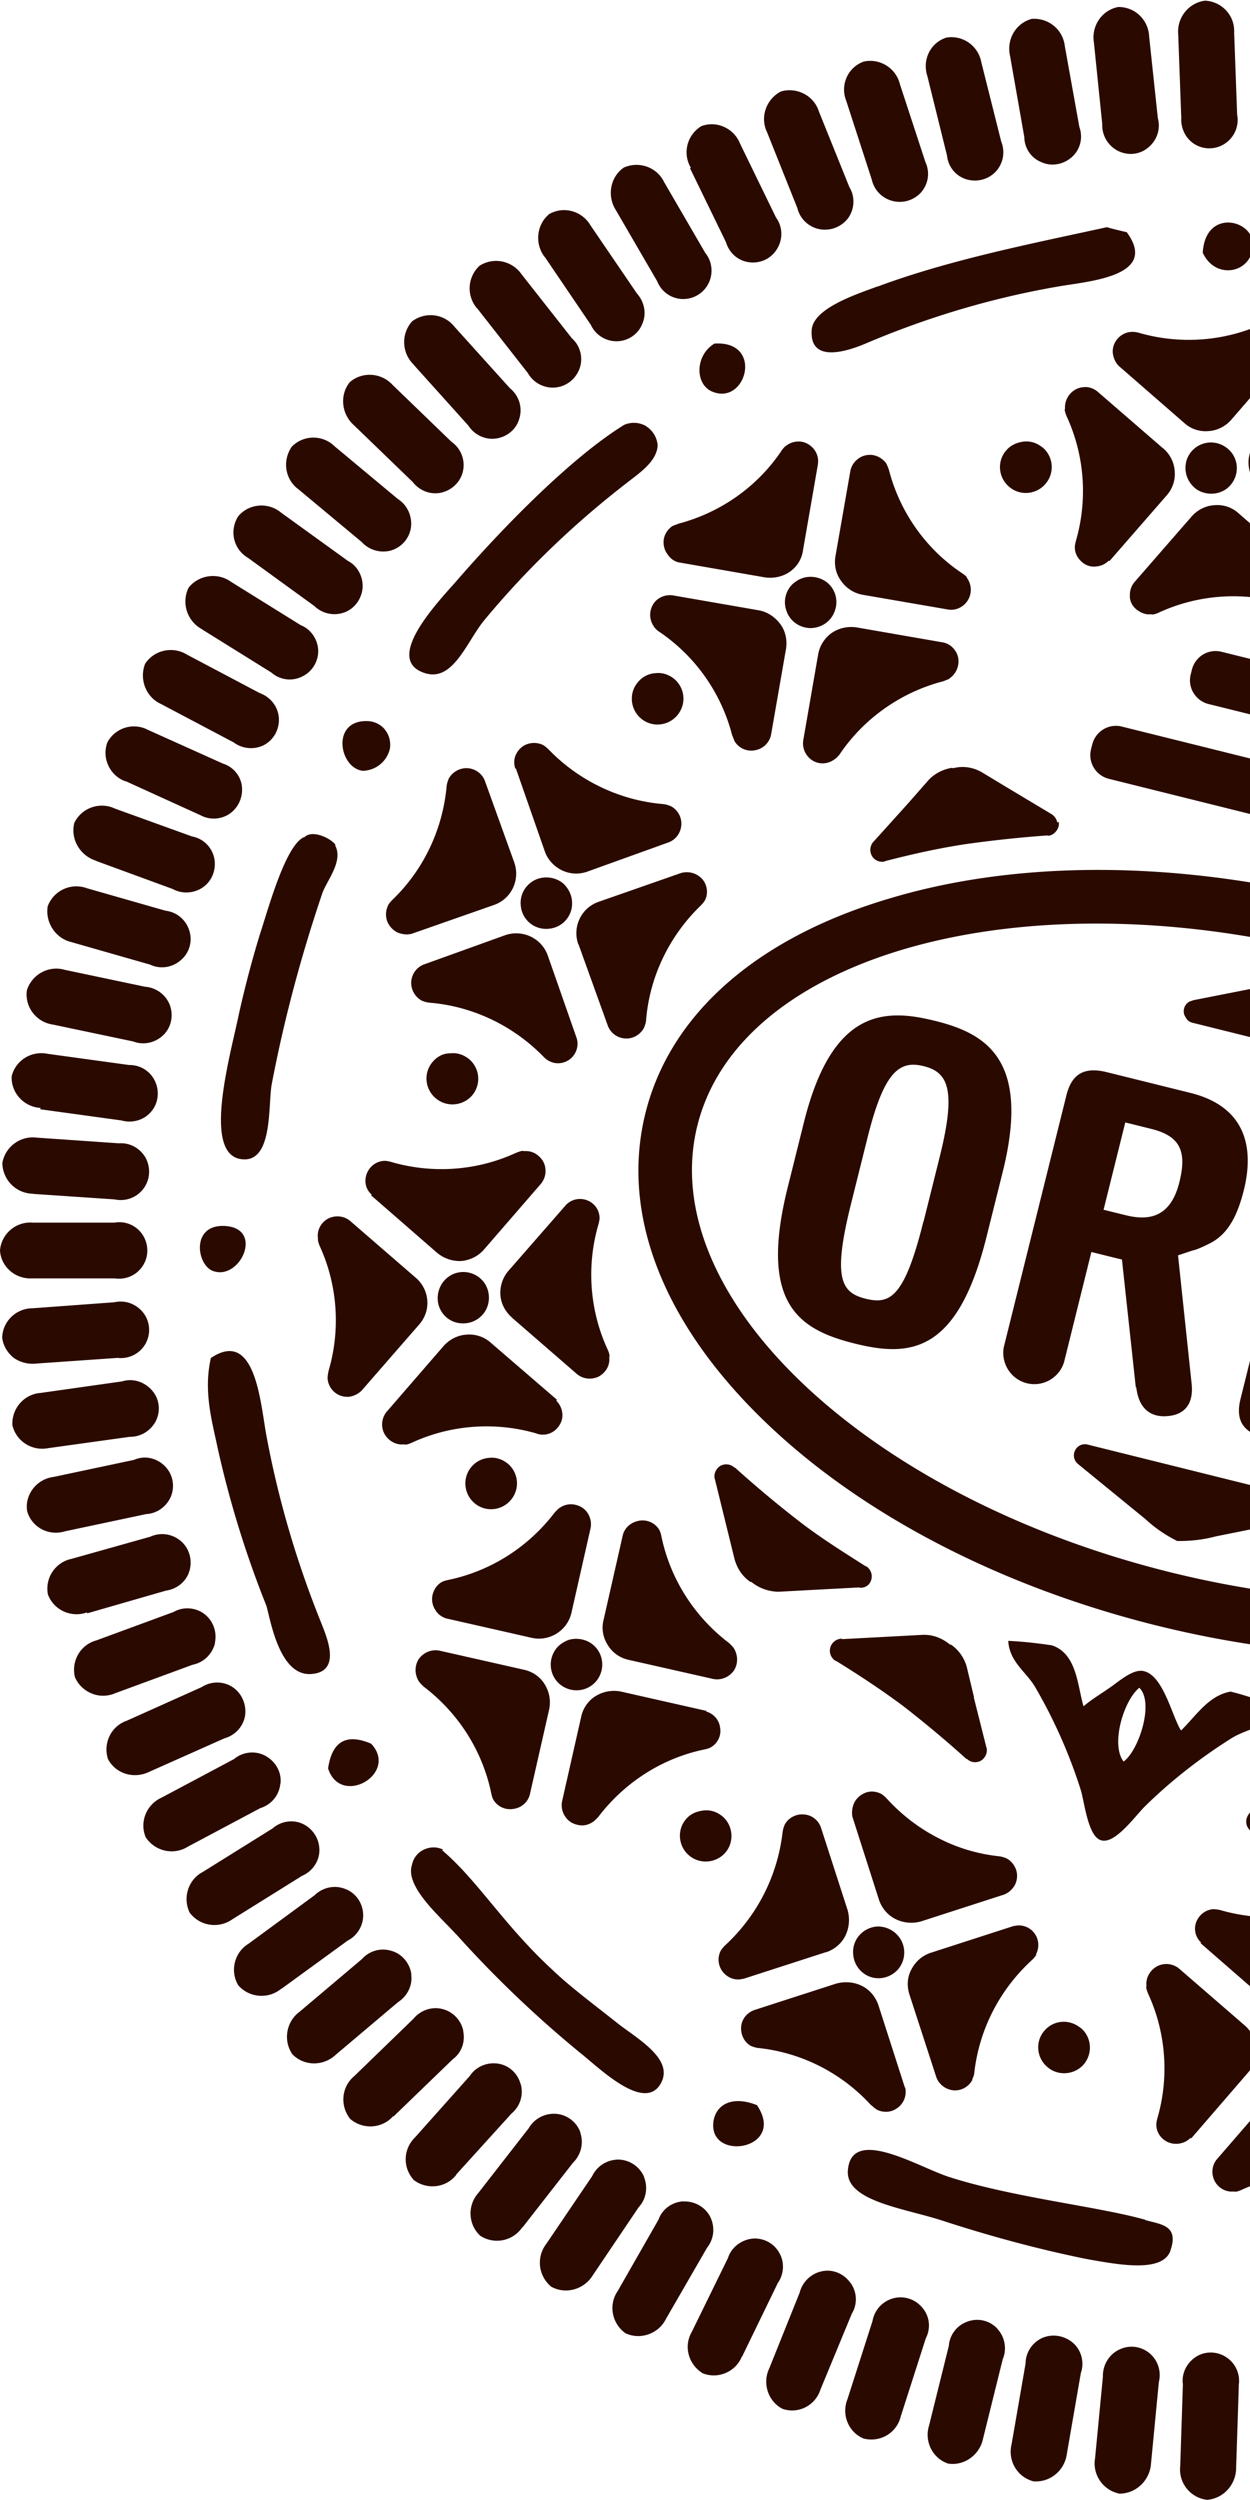<svg xmlns="http://www.w3.org/2000/svg" width="227" height="454" fill="none"><g fill="#2A0A00" clip-path="url(#a)"><path d="m247.374 124.703-25.528-6.337c-2.395-.606-4.791.849-5.397 3.244l-.212.849c-.607 2.396.849 4.791 3.244 5.397l25.529 6.337-1.88 7.549-39.385-9.793c-2.395-.606-4.79.849-5.397 3.244l-.212.849c-.606 2.396.849 4.791 3.244 5.397l39.324 9.793-2.759 11.097c-27.135-6.003-53.938-5.821-75.949.697-24.438 7.126-40.295 21.072-44.782 39.112-4.517 18.131 3.002 37.778 21.163 55.515 17.464 17.07 42.902 30.38 71.644 37.535 28.682 7.125 57.395 7.277 80.862.394 24.316-7.155 40.233-21.072 44.72-39.112 4.518-18.1-3.001-37.777-21.193-55.454-16.524-16.16-40.112-28.924-66.945-36.292l2.729-11.036 39.324 9.793c2.395.607 4.791-.849 5.397-3.244l.212-.849c.607-2.395-.849-4.79-3.244-5.397l-39.324-9.793 1.88-7.549 25.529 6.336c2.395.607 4.79-.848 5.396-3.244l.213-.849c.606-2.395-.849-4.79-3.244-5.396l-25.529-6.337 1.698-6.822c.606-2.395-.849-4.79-3.244-5.397l-.849-.212a4.46 4.46 0 0 0-5.397 3.244l-1.668 6.761.03-.03Zm78.74 129.311c-7.702 31.017-58.729 45.146-113.728 31.472-54.999-13.674-93.444-50.057-85.743-81.074 7.701-31.016 58.729-45.145 113.728-31.471 54.999 13.674 93.444 50.057 85.743 81.073Z"/><path d="M169.727 185.372c-9.217-2.305-18.646-2.032-23.74 18.464l-2.941 11.794c-5.245 21.072 1.94 25.802 12.128 28.349 10.187 2.547 18.737 1.728 23.982-19.374l2.941-11.794c5.124-20.557-3.183-25.165-12.34-27.439m-2.061 36.443c-3.426 13.735-6.034 15.13-10.461 14.038-4.456-1.091-6.094-3.638-2.668-17.312l2.941-11.794c3.002-12.128 5.791-14.25 10.248-13.128 4.457 1.091 5.912 4.335 2.911 16.402l-2.941 11.794h-.03Zm68.703-12.552-11.127 44.812c-.97 3.942.546 6.094 4.548 7.095l21.92 5.457c4.124 1.031 6.246-.636 6.883-3.214.637-2.516-.455-5.033-4.578-6.063l-16.827-4.185 3.759-15.159 15.281 3.79c4.123 1.031 6.276-.698 6.913-3.275.637-2.516-.455-5.033-4.578-6.064l-15.281-3.789 3.214-12.886 16.311 4.063c4.124 1.031 6.276-.698 6.913-3.275.637-2.516-.515-5.063-4.578-6.064l-21.405-5.336c-4.063-1-6.368.273-7.338 4.124m-30.076 42.659c.454 4.002 2.759 5.457 5.609 5.215 2.85-.182 4.911-1.911 4.426-6.004l-2.456-23.194c.971-.303 2.608-.909 3.032-.97.819-.273 1.668-.667 2.517-1.091 3.123-1.486 5.063-4.427 6.397-9.763 1.971-7.914.212-15.221-9.702-17.676l-15.16-3.76c-4.002-1-6.336.212-7.337 4.123l-11.4 45.843c-.515 2.941 1.304 5.791 4.184 6.519 2.911.727 5.852-.94 6.761-3.79l4.973-20.041 4.639 1.152.909.212 2.517 23.225h.091Zm-1.759-31.229-4.184-1.031 3.942-15.857 4.76 1.183c5.215 1.303 6.458 4.062 5.063 9.671-1.516 6.064-5.124 7.095-9.581 6.034Zm-8.307 210.203c.667-1.88.121-4.093-1.395-5.427-1.516-1.334-3.669-1.728-5.518-.97-1.85.788-3.123 2.637-3.123 4.638l-2.547 14.705c-.728 2.972 1.001 5.943 3.942 6.731 3.001.273 5.7-1.94 6.094-4.972l2.547-14.705Zm14.159 1.668c.485-1.941-.152-4.003-1.759-5.306-1.607-1.274-3.729-1.486-5.548-.546-1.819.91-2.911 2.85-2.85 4.851l-1.425 14.826c-.516 2.941 1.425 5.821 4.426 6.428 3.002 0 5.518-2.395 5.731-5.427l1.425-14.826Zm14.492.667c.364-1.971-.515-4.033-2.152-5.124-1.638-1.152-3.881-1.243-5.579-.152-1.698 1.092-2.668 3.032-2.395 5.003l-.485 14.856c-.334 3.002 1.788 5.73 4.851 6.125 3.001-.213 5.336-2.79 5.305-5.882l.486-14.857-.031.031ZM214.539 21.133c-.212 2 .697 4.002 2.425 5.063a5.104 5.104 0 0 0 5.579-.182 5.155 5.155 0 0 0 2.122-5.215l-.545-14.917c.151-3.062-2.244-5.61-5.276-5.76-2.971.363-5.154 3.092-4.881 6.124l.545 14.917.031-.03Zm-14.372 1.364a5.23 5.23 0 0 0 2.82 4.881c1.819.94 4.002.728 5.549-.606 1.546-1.243 2.274-3.335 1.728-5.306L208.687 6.64c-.121-3.032-2.607-5.427-5.639-5.367-2.941.577-4.882 3.427-4.396 6.428l1.515 14.826v-.03Zm-16.736-12.31 2.577 14.675c.031 2.061 1.243 3.85 3.154 4.608 1.849.819 4.002.394 5.518-.97a5.008 5.008 0 0 0 1.334-5.427l-2.638-14.675c-.334-3.032-2.971-5.184-6.003-4.972-2.941.788-4.639 3.79-3.942 6.761Zm-11.46 18.01c.182 2.031 1.546 3.73 3.426 4.335 1.91.607 4.002.122 5.397-1.333 1.394-1.486 1.788-3.578 1.03-5.488l-3.608-14.372c-.545-3.001-3.335-5.002-6.336-4.517-2.911.91-4.427 4.032-3.487 6.943l3.578 14.462v-.03Zm-13.674 4.336a5.164 5.164 0 0 0 3.82 3.971 5.24 5.24 0 0 0 5.215-1.637c1.273-1.546 1.576-3.577.727-5.427l-4.638-14.16c-.698-2.91-3.669-4.76-6.58-4.092-2.941 1.061-4.305 4.335-3.153 7.155l4.609 14.22v-.03Zm-13.492 5.275a5.147 5.147 0 0 0 4.062 3.82 5.287 5.287 0 0 0 5.185-2.061c1.152-1.638 1.243-3.881.212-5.549l-5.548-13.765c-.91-2.91-4.033-4.487-6.913-3.638-2.668 1.395-3.82 4.67-2.517 7.368l5.519 13.825Zm-19.496-7.246 6.519 13.4c.606 2.002 2.213 3.427 4.275 3.67 2.062.242 4.002-.698 5.063-2.517 1.061-1.789.94-4.002-.242-5.609l-6.519-13.401c-1.091-2.79-4.275-4.275-7.064-3.184-2.608 1.607-3.426 4.973-1.88 7.55l-.152.09Zm-5.973 20.496c.758 1.91 2.517 3.153 4.518 3.244a5.14 5.14 0 0 0 4.79-2.79c.91-1.758.728-4.002-.545-5.548l-7.489-12.886c-1.304-2.729-4.578-3.88-7.337-2.638-2.487 1.729-3.063 5.185-1.425 7.732l7.488 12.886Zm-20.404-4.397 8.368 12.34a5.13 5.13 0 0 0 4.73 2.971c2.061-.03 3.88-1.303 4.608-3.153.819-1.85.394-4.002-.97-5.518l-8.429-12.37c-1.546-2.638-4.881-3.547-7.489-2.062-2.304 1.88-2.698 5.367-.849 7.792M86.683 56.03l9.186 11.733a5.194 5.194 0 0 0 4.973 2.608c2.031-.182 3.729-1.546 4.426-3.487.667-1.88.122-4.093-1.394-5.427l-9.157-11.642c-1.728-2.487-5.093-3.184-7.64-1.547a5.593 5.593 0 0 0-.425 7.762M75.1 66.217l9.976 11.097c1.091 1.698 3.123 2.638 5.124 2.304 2-.333 3.668-1.758 4.153-3.76.546-1.97-.151-4.062-1.758-5.366L82.559 59.365c-1.88-2.395-5.245-2.82-7.7-1.03-2.063 2.273-1.911 5.76.242 7.852M64.246 77.193 74.95 87.532c1.243 1.606 3.305 2.395 5.276 1.91 1.97-.485 3.517-2.062 3.88-4.033a5.154 5.154 0 0 0-2.122-5.184L71.28 69.885c-2.03-2.213-5.487-2.455-7.761-.484-1.88 2.334-1.516 5.79.727 7.792ZM54.21 88.866l11.461 9.55a5.32 5.32 0 0 0 5.367 1.546c1.94-.606 3.365-2.243 3.608-4.305.212-2.001-.728-4.002-2.426-5.063l-11.46-9.55c-2.153-2.123-5.64-2.093-7.762.06-1.789 2.577-1.213 6.003 1.213 7.762Zm-9.186 12.431 12.067 8.762a5.247 5.247 0 0 0 5.457 1.152c1.88-.697 3.154-2.486 3.305-4.518.091-2.031-.94-3.941-2.698-4.851L51.027 93.08c-2.334-1.94-5.821-1.637-7.761.667-1.668 2.608-.88 6.003 1.758 7.55Zm-8.368 12.976 12.613 7.853c1.516 1.334 3.699 1.667 5.548.758a5.131 5.131 0 0 0 2.971-4.73c-.06-2.001-1.303-3.881-3.153-4.609l-12.673-7.883c-2.426-1.758-5.912-1.273-7.732 1.092a5.725 5.725 0 0 0 2.456 7.519m-7.428 13.583 13.189 6.974c1.607 1.212 3.85 1.364 5.579.424 1.728-.94 2.789-2.941 2.607-4.972-.182-2.032-1.546-3.73-3.487-4.427l-13.188-6.973c-2.547-1.577-5.943-.88-7.61 1.667-1.092 2.82.151 6.064 2.91 7.307Zm-6.428 14.008 13.583 6.185a5.126 5.126 0 0 0 5.337-.304c1.576-1.121 2.395-3.031 2.182-4.942-.212-1.91-1.576-3.547-3.425-4.123l-13.614-6.124c-2.668-1.425-6.003-.395-7.398 2.273-1.06 2.881.485 6.064 3.305 7.065m-5.397 14.432 13.977 5.124c1.759.97 3.972.788 5.58-.394 1.606-1.183 2.364-3.244 1.94-5.276-.455-1.971-2.002-3.517-4.033-3.881l-14.007-5.063c-2.76-1.304-6.064-.121-7.368 2.607-.728 2.911 1 5.913 3.911 6.853m-4.426 14.795 14.31 4.093c1.82.88 4.033.516 5.549-.818 1.576-1.334 2.152-3.426 1.546-5.367-.606-1.94-2.244-3.365-4.305-3.608l-14.311-4.093c-2.82-1.031-5.973.364-7.095 3.244-.515 2.941 1.425 5.913 4.336 6.549m-3.365 14.978 14.553 3.062c1.88.728 4.032.243 5.488-1.182 1.455-1.425 1.849-3.578 1.152-5.458-.758-1.91-2.517-3.153-4.518-3.304l-14.553-3.063c-2.88-.849-5.943.789-6.883 3.699-.424 3.032 1.698 5.822 4.76 6.246Zm-2.244 15.129-.121.243 14.765 2.031c1.91.546 4.032 0 5.367-1.546 1.334-1.516 1.607-3.699.758-5.548-.85-1.85-2.669-3.002-4.73-2.972L8.67 191.375c-2.94-.606-5.821 1.152-6.549 4.063-.151 3.032 2.244 5.609 5.276 5.76Zm-1.364 15.615 14.795 1a5.15 5.15 0 0 0 5.215-1.94c1.213-1.607 1.365-3.76.425-5.579-1-1.758-2.85-2.82-4.882-2.668l-14.886-1.031c-2.972-.394-5.761 1.637-6.277 4.609.061 3.092 2.517 5.548 5.61 5.578m-.182 15.372h14.917c2.061.303 4.032-.545 5.154-2.274 1.122-1.698 1.091-3.911 0-5.609-1.092-1.698-3.123-2.607-5.124-2.243H5.912A5.517 5.517 0 0 0 0 227.061c.152 2.971 2.79 5.275 5.852 5.093Zm15.705 14.463a5.166 5.166 0 0 0 4.881-2.608c.97-1.728.85-3.972-.394-5.579-1.243-1.607-3.244-2.395-5.275-1.94l-14.857 1.091c-2.94 0-5.427 2.335-5.518 5.337.182 1.485.97 2.759 2.092 3.668a6.043 6.043 0 0 0 4.184 1.031l14.826-1.031.061.031Zm2.001 14.31c2.031.031 3.911-1.152 4.79-2.971.88-1.85.576-4.033-.818-5.548-1.395-1.516-3.426-2.153-5.367-1.547l-14.765 2.092c-3.002.212-5.276 2.79-5.154 5.822.636 2.91 3.547 4.79 6.488 4.214l14.826-2.062Zm2.789 14.038c2.062-.03 3.881-1.304 4.7-3.214.758-1.94.333-4.093-1.152-5.548-1.486-1.456-3.639-1.941-5.549-1.092l-14.583 3.093a5.615 5.615 0 0 0-3.73 2.092c-.91 1.152-1.364 2.668-1.091 4.184.849 2.88 3.88 4.517 6.852 3.608l14.584-3.093-.03-.03Zm3.821 13.886c1.97-.273 3.699-1.667 4.244-3.608.546-1.91 0-4.032-1.546-5.366-1.546-1.334-3.699-1.668-5.548-.819l-14.341 4.033a5.52 5.52 0 0 0-4.275 6.458c1.06 2.88 4.275 4.275 7.064 3.274l.091.152 14.31-4.124Zm8.852 9.52c.425-2.031-.302-4.032-1.91-5.275-1.606-1.213-3.85-1.364-5.578-.364l-14.008 5.154c-2.94.789-4.638 3.79-3.91 6.701.606 1.395 1.727 2.425 3.092 2.971 1.364.546 2.88.516 4.275-.091l14.007-5.154c2.001-.394 3.548-1.91 4.063-3.911m5.458 13.128c.273-1.971-.577-4.033-2.274-5.154-1.698-1.122-3.911-1.092-5.61 0L22.983 312.5c-2.85 1.001-4.305 4.124-3.366 6.974 1.456 2.698 4.76 3.638 7.52 2.274l13.613-6.064c1.97-.546 3.426-2.153 3.76-4.124m6.426 12.37c.243-2.061-.849-4.032-2.728-5.063-1.79-1-4.124-.758-5.7.576l-13.159 7.004c-2.759 1.243-4.063 4.457-2.88 7.216 1.698 2.547 5.063 3.305 7.64 1.698l13.159-7.004c2-.606 3.456-2.365 3.638-4.427M58 336.028c.031-2.031-1.151-3.911-2.97-4.791-1.85-.879-4.033-.515-5.549.819l-12.643 7.883c-2.668 1.395-3.7 4.7-2.395 7.398 1.85 2.456 5.275 2.971 7.792 1.182l12.643-7.883c1.85-.788 3.123-2.637 3.123-4.638m7.943 11.521c-.121-2.001-1.364-3.82-3.335-4.518-1.88-.727-4.032-.242-5.488 1.183l-11.976 8.792c-2.577 1.547-3.426 4.973-1.88 7.55 1.971 2.274 5.458 2.577 7.793.636h.06l12.037-8.762c1.789-.909 2.91-2.85 2.79-4.851m8.762 10.976c-.273-1.971-1.668-3.699-3.608-4.245a5.113 5.113 0 0 0-5.367 1.486l-11.34 9.581c-2.425 1.788-3 5.215-1.303 7.701 2.122 2.183 5.609 2.213 7.853.121l11.339-9.581c1.698-1.091 2.668-3.032 2.395-5.003m9.46 10.218a5.166 5.166 0 0 0-3.82-3.972c-1.94-.485-3.972.243-5.246 1.789l-10.733 10.4c-2.334 1.94-2.637 5.366-.758 7.761 2.305 2.001 5.791 1.789 7.792-.455h.122l10.733-10.369c1.607-1.182 2.304-3.183 1.88-5.154m10.429 9.641c-.545-1.97-2.152-3.426-4.153-3.698-1.971-.273-3.972.576-5.064 2.243l-9.944 11.158c-2.183 2.122-2.274 5.518-.213 7.761 2.426 1.819 5.882 1.395 7.701-.97v-.061l10.036-11.066a5.138 5.138 0 0 0 1.668-5.336m10.854 8.823a5.119 5.119 0 0 0-4.427-3.426c-2-.152-3.971.849-4.972 2.607l-9.156 11.764c-2.001 2.244-1.88 5.7.333 7.762a5.544 5.544 0 0 0 7.64-1.516h.061l9.157-11.734c1.455-1.425 1.97-3.547 1.334-5.427m11.582 8.004a5.192 5.192 0 0 0-4.639-3.153c-2.062 0-3.911 1.152-4.791 3.002l-8.338 12.309c-1.849 2.426-1.455 5.791.88 7.762 2.638 1.486 5.973.515 7.549-2.031l8.338-12.371c1.395-1.485 1.728-3.668.97-5.518m7.156 4.427c-2.002.121-3.821 1.364-4.518 3.335l-7.398 12.946c-1.728 2.517-1.061 5.913 1.395 7.671 2.759 1.304 6.064.061 7.367-2.607l7.459-12.916c1.273-1.607 1.486-3.73.576-5.609-.91-1.789-2.85-2.881-4.851-2.79m12.37 6.761c-1.971.273-3.699 1.607-4.305 3.517l-6.549 13.371c-1.546 2.638-.637 5.943 1.971 7.55 2.789 1.121 6.033-.273 7.125-3.093v.121l6.518-13.431c1.152-1.637 1.243-3.881.212-5.548-1-1.759-3.001-2.729-5.002-2.487m17.949 8.005c-1.152-1.668-3.214-2.517-5.154-2.092-1.941.394-3.548 1.91-4.033 3.85l-5.548 13.826c-1.274 2.698-.182 5.973 2.425 7.307 2.911 1 5.973-.637 6.883-3.487l5.7-13.795c1.061-1.728.97-3.942-.243-5.609m13.068 4.548c-1.243-1.547-3.335-2.274-5.306-1.729-1.971.546-3.426 2.153-3.76 4.124l-4.548 14.189c-1.121 2.79.152 6.003 2.941 7.156 3.032.757 6.004-1.031 6.731-4.003l4.548-14.189c.94-1.819.728-4.002-.606-5.548Zm13.643 3.82a5.006 5.006 0 0 0-5.427-1.334 5.065 5.065 0 0 0-3.426 4.426l-3.578 14.432c-.909 2.85.577 5.973 3.457 6.943 2.91.455 5.73-1.576 6.337-4.517l3.577-14.432c.789-1.85.394-4.063-.97-5.518m46.419-378.445c.06-4.639-8.672-6.67-9.126 1.425 2.365 5.094 9.004 3.669 9.126-1.425Zm-68.218 7.55c-3.76 1.395-11.522 3.911-11.916 7.792-.515 6.246 6.397 4.002 9.763 2.577 11.248-4.79 23.012-8.307 35.019-10.37 5.518-.97 18.312-1.818 12.43-9.853-.333-.09-3.82-.88-3.517-.94-12.521 2.76-28.409 5.821-41.779 10.824m-29.592 10.339c-3.456 2.092-3.547 7.125-.637 8.61 6.367 3.032 9.763-9.216.637-8.61Zm-12.37 15.008a4.414 4.414 0 0 0-4.033-.243c-9.459 5.852-21.617 18.162-30.653 28.591-3.517 3.972-13.097 14.129-5.487 16.494 5.154 1.637 7.64-5.912 10.824-9.702 7.822-9.429 16.706-17.888 26.499-25.377 1.637-1.304 4.82-3.457 4.911-6.307a4.51 4.51 0 0 0-2.092-3.456m-47.419 55.09a4.295 4.295 0 0 0-3.183-1.546c-6.67-.213-5.155 8.58-.819 9.035 2.425-.091 4.427-1.789 4.912-4.124.151-1.182-.152-2.425-.94-3.365m-14.675 19.526c-3.153 1.394-6.063 11.491-7.67 16.584-1.213 3.729-3.032 10.278-4.336 16.373-1.789 8.246-6.64 25.922 1.455 25.559 4.851-.304 4.033-9.884 4.67-13.553 2.243-11.825 5.366-23.437 9.216-34.807.85-2.334 3.851-5.821 2.305-8.671l.09-.06c-.848-1.244-4.274-2.85-5.67-1.395M38.627 230.79c4.942 1.91 9.46-7.792 2.152-8.156-6.094-.273-5.093 7.004-2.152 8.156Zm9.702 60.669c.697 2.092 2.213 12.794 8.034 12.552 5.822-.273 2.972-6.731 1.94-9.369-4.486-11.127-7.852-22.618-10.005-34.382-1.06-6.215-2.122-18.949-10.005-13.644-1.364 6.034.182 11.34 1.213 16.252a184.854 184.854 0 0 0 8.823 28.621m11.248 29.652c2.274 7.125 12.916.94 7.823-4.487-4.7-2.001-7.125-.212-7.823 4.487Zm23.255 30.107a203.534 203.534 0 0 0 23.134 22.042c3.456 2.85 10.945 9.915 13.886 5.306 2.941-4.608-4.336-8.459-7.913-11.339-4.791-3.79-8.55-6.58-11.704-9.612-8.792-8.125-13.492-16.16-19.95-21.647l.213-.091c-1.153-.576-2.396-.546-3.548 0-1.152.545-1.91 1.576-2.153 2.819-1.243 3.942 5.185 9.369 8.035 12.552m144.471 57.577c-.637 6.973 12.461 5.487 8.338-2.729-4.063-3.275-8.095-.424-8.338 2.729Zm-97.719-23.74c-1.212 7.58 13.371 5.366 7.883-2.82-4.487-1.789-7.367-.121-7.883 2.82Zm82.954 23.618c1.637-4.669-1.759-4.76-4.578-5.578v-.061l-.94-.243c-8.49-2.243-23.467-3.911-34.686-7.519-5.639-1.819-17.918-9.459-18.373-1-.182 5.366 10.036 6.67 16.827 8.823 8.732 2.85 17.585 5.275 26.59 7.094 5.518.971 13.674 2.577 15.16-1.485M189.313 81.255c-.97-.788-2.152-1.212-3.426-1.06-1.273.151-2.425.697-3.214 1.667-1.667 1.97-1.364 4.942.637 6.58 1.971 1.667 4.942 1.364 6.579-.607a4.664 4.664 0 0 0-.545-6.58m-70.311 40.992a4.427 4.427 0 0 0-3.214 1.668c-1.667 1.97-1.364 4.942.607 6.579 1.971 1.667 4.942 1.364 6.579-.606a4.664 4.664 0 0 0-.546-6.58c-.97-.788-2.152-1.212-3.426-1.061ZM81.74 191.284c-1.303 0-2.425.637-3.213 1.607-1.668 1.971-1.365 4.942.636 6.579 1.971 1.668 4.943 1.365 6.58-.546a4.664 4.664 0 0 0-.546-6.579c-.97-.788-2.153-1.213-3.426-1.061m10.46 74.525c-.97-.789-2.153-1.213-3.426-1.062a4.601 4.601 0 0 0-3.214 1.668c-1.667 1.971-1.364 4.942.607 6.579 1.97 1.668 4.942 1.365 6.579-.606a4.663 4.663 0 0 0-.546-6.579Zm39.506 70.613c1.637-1.91 1.425-4.912-.546-6.579-.97-.788-2.152-1.213-3.426-1.061-1.273.151-2.425.636-3.214 1.607-1.667 1.97-1.364 4.942.607 6.579 1.97 1.667 4.942 1.364 6.579-.546Zm64.519 31.866c-.97-.789-2.152-1.213-3.426-1.122a4.602 4.602 0 0 0-3.214 1.667c-1.667 1.971-1.364 4.942.637 6.58 1.971 1.667 4.942 1.364 6.579-.546 1.638-1.971 1.425-4.912-.545-6.579m-35.565-211.932h.121c4.912-1.273 9.703-2.334 14.523-3.062 4.76-.667 9.733-1.213 14.826-1.577l.182.061c.576-.061 1.062-.364 1.456-.879.394-.516.545-1.092.424-1.668l-.242.152a2.362 2.362 0 0 0-1.122-1.577l-7.792-4.669-4.821-2.911c-1.486-.849-3.214-1.152-4.881-.788l-.304.061-.242-.061c-1.637.273-3.153 1.061-4.245 2.244l-3.699 4.214-6.155 6.822a2.221 2.221 0 0 0-.454 2.638c.454.879 1.455 1.303 2.395 1.091m71.614 153.84a49.884 49.884 0 0 0-8.823-3.093c-4.002.698-6.215 4.336-9.005 7.065-1.637-2.517-3.183-10.036-6.822-10.794-1.819-.394-4.184 1.637-5.669 2.699-2.001 1.425-3.669 2.364-5.215 3.698-1.122-3.759-1.183-9.52-5.731-11.066-2.637-.394-5.305-.697-7.943-.819.212 3.881 3.365 5.7 4.942 8.49a92.78 92.78 0 0 1 8.156 18.373c.727 2.092 1.303 8.762 3.82 9.369 2.486.697 6.094-4.366 7.913-6.185 4.791-4.7 10.127-8.854 15.827-12.431 2.82-1.698 6.579-2.001 8.58-5.336m-28.288 9.641c-2.395-3.062 0-11.097 2.85-13.401 2.759 2.668-.091 11.4-2.85 13.401Zm-27.166-11.673-1.303-5.457c-.425-1.607-1.425-3.093-2.82-4.063l-.243-.061-.242-.182c-1.334-1.03-2.941-1.637-4.669-1.576l-5.7.303-9.096.485.151-.091a2.21 2.21 0 0 0-2.152 1.516c-.303.94.06 1.94.879 2.486l.182.061c4.275 2.638 8.398 5.366 12.249 8.247 3.85 3.001 7.64 6.155 11.4 9.55h.121c.728.698 1.789.758 2.638.212.758-.576 1.152-1.576.819-2.455l-2.244-8.914.03-.061Zm-20.799-19.889c1.001.06 1.819-.425 2.123-1.395a2.172 2.172 0 0 0-.88-2.486l-.181-.061c-4.245-2.698-8.399-5.306-12.249-8.307a204.226 204.226 0 0 1-11.4-9.551l-.182-.06c-.728-.667-1.82-.728-2.638-.182-.758.576-1.152 1.576-.819 2.456l2.183 8.883 1.365 5.548c.485 1.698 1.425 3.093 2.819 4.063l.273.061.212.182a8.014 8.014 0 0 0 4.67 1.576l5.609-.303 9.095-.485v.061Zm103.146 35.928-7.792-4.669-4.881-2.911c-1.486-.849-3.214-1.152-4.882-.788l-.272.061-.273-.061a7.824 7.824 0 0 0-4.397 2.274l-3.698 4.214-6.095 6.852c-.454.516-.697 1.183-.606 1.85.061.576.394 1.122.879 1.455.546.334 1.122.485 1.698.334h.121c4.912-1.274 9.703-2.396 14.523-3.063 4.821-.667 9.672-1.212 14.766-1.546l.182.061c.576-.061 1.061-.364 1.455-.879.394-.516.546-1.092.424-1.668-.121-.637-.515-1.213-1.152-1.455M232.245 178.58l-15.554 3.062-.212.091c-.727.152-1.273.698-1.455 1.425-.121.516-.061 1.092.242 1.486.273.606.728.94 1.183 1.061l38.99 9.702c.91.213 1.82-.212 2.244-1.091.424-.849.182-1.85-.546-2.456l-12.279-10.036c-1.728-1.576-3.669-2.88-5.7-4.032-2.335 0-4.639.273-6.913.818m4.275 93.505-.06-.091-38.991-9.702a1.98 1.98 0 0 0-2.244 1.091 2.006 2.006 0 0 0 .546 2.456l12.279 10.036c1.729 1.607 3.669 2.91 5.731 3.941 2.334.031 4.639-.212 6.913-.818l15.553-3.123.182.06c.88-.181 1.547-1 1.577-1.94a1.928 1.928 0 0 0-1.486-1.94m-54.453 72.068c.97-.303 1.728-.94 2.244-1.849.424-.849.515-1.85.212-2.759-.334-.91-.94-1.668-1.789-2.092l-.182-.061a4.203 4.203 0 0 0-1.213-.303c-3.881-.424-7.701-1.577-11.127-3.396-3.517-1.819-6.61-4.244-9.247-7.155-.273-.273-.607-.576-.97-.788-.849-.425-1.85-.546-2.76-.213-.909.334-1.667.971-2.092 1.82-.394.788-.485 1.728-.363 2.516l4.851 15.16c.515 1.485 1.576 2.789 3.032 3.486 1.394.698 3.092.849 4.638.395l14.827-4.791-.061.03Zm-23.801 38.172c.273.273.607.546.971.789a3.635 3.635 0 0 0 2.759.212c.909-.334 1.667-.97 2.092-1.819a3.617 3.617 0 0 0 .272-2.517v.213l-4.851-15.099c-.515-1.486-1.576-2.79-3.032-3.487-1.394-.698-3.092-.819-4.638-.394l-14.826 4.79c-1.365.485-2.335 1.668-2.426 3.093-.091 1.425.606 2.819 1.819 3.456l.182.061c.364.151.819.273 1.213.303 7.853.849 15.099 4.578 20.405 10.399m-8.156-27.802c1.485-.516 2.789-1.577 3.487-3.032.697-1.456.818-3.062.394-4.609l-4.791-14.826c-.394-1.395-1.637-2.456-3.123-2.547-1.455-.151-2.91.637-3.547 1.91l-.061.182a4.777 4.777 0 0 0-.303 1.213 33.054 33.054 0 0 1-10.43 20.466c-.273.272-.576.606-.788.97-.91 1.758-.212 3.911 1.607 4.851a3.365 3.365 0 0 0 2.547.212l-.091.061 15.099-4.882v.031Zm38.081.394c.667-1.274.545-2.79-.334-3.911a3.501 3.501 0 0 0-3.729-1.213l.091-.061-15.099 4.882c-1.577.515-2.789 1.576-3.547 3.032-.789 1.455-.849 3.062-.334 4.638L170 377.11c.424 1.334 1.667 2.335 3.092 2.487 1.395.151 2.82-.607 3.487-1.88v-.182c.212-.364.334-.819.364-1.213.91-7.853 4.639-15.068 10.49-20.405.273-.273.576-.606.789-.97m-28.925-5.094c-2.577.182-4.548 2.365-4.366 4.942.091 1.88 1.304 3.548 3.062 4.185 1.759.636 3.73.121 5.033-1.274a4.722 4.722 0 0 0 .728-5.154 4.823 4.823 0 0 0-4.457-2.699Zm-26.105-50.633a6.19 6.19 0 0 0-.879-.909c-6.276-4.791-10.642-11.673-12.219-19.404-.091-.425-.212-.819-.394-1.122-.727-1.213-2.152-1.85-3.547-1.637-1.486.242-2.638 1.182-3.032 2.546l-3.517 15.493c-.394 1.547-.121 3.184.788 4.579.819 1.364 2.214 2.334 3.79 2.668l15.16 3.426c1.425.364 2.91-.182 3.85-1.365.849-1.212.88-2.789.122-4.093l-.091-.151-.031-.031Zm-57.06 6.216c.272.333.515.606.879.909 6.276 4.791 10.642 11.673 12.219 19.405.09.424.212.818.394 1.122.727 1.212 2.152 1.849 3.547 1.637 1.486-.182 2.638-1.183 3.032-2.547l3.517-15.493a6.214 6.214 0 0 0-.788-4.578c-.819-1.365-2.214-2.335-3.79-2.668l-15.16-3.427c-1.425-.363-2.91.182-3.85 1.365-.85 1.213-.88 2.789-.122 4.093l.091.152.03.03Zm4.942-11.521 15.493 3.517c3.244.727 6.488-1.334 7.216-4.579l3.426-15.159a3.652 3.652 0 0 0-.455-2.85c-.485-.819-1.304-1.365-2.274-1.577a3.506 3.506 0 0 0-2.729.485l-.151.091c-.334.243-.607.546-.91.879-4.79 6.277-11.673 10.643-19.404 12.219-.425.091-.819.212-1.122.394-.819.485-1.364 1.304-1.607 2.274-.212.91-.06 1.91.485 2.729.425.788 1.183 1.304 2.001 1.577m21.557 35.897c.485.819 1.304 1.365 2.274 1.577.97.243 1.91.061 2.729-.485l.152-.091a8.34 8.34 0 0 0 .909-.879c4.791-6.276 11.612-10.673 19.344-12.249.424-.091.818-.212 1.122-.394 1.212-.728 1.91-2.123 1.637-3.578-.182-1.425-1.213-2.547-2.577-2.911l.151-.091-15.554-3.517a6.362 6.362 0 0 0-4.578.789c-1.364.818-2.334 2.213-2.668 3.79l-3.426 15.159a3.652 3.652 0 0 0 .455 2.85m4.275-31.653a4.954 4.954 0 0 0-3.547-.334c-1.213.455-2.214 1.213-2.759 2.335-1.183 2.304-.304 5.124 2.001 6.306 2.304 1.183 5.124.303 6.306-2.001 1.182-2.304.303-5.124-2.001-6.306Zm-13.917-58.88 11.704 10.157c1.121 1.031 2.698 1.213 4.032.606 1.334-.697 2.153-2.061 1.971-3.547l.06-.182c-.03-.424-.151-.788-.333-1.182-3.305-7.125-3.881-15.281-1.668-22.801.091-.394.213-.848.182-1.243-.06-1.394-.97-2.637-2.365-3.122a3.543 3.543 0 0 0-3.699.848l-10.46 11.977a6.11 6.11 0 0 0-1.485 4.335c.09 1.607.879 3.093 2.061 4.124m-33.442 11.005c.03.971.485 1.911 1.213 2.547.728.667 1.759.97 2.729.88.849-.122 1.698-.546 2.274-1.153l10.43-11.976c2.213-2.516 1.91-6.306-.637-8.489L63.73 221.846c-1.122-1.031-2.698-1.213-4.032-.607-1.304.637-2.153 2.062-1.971 3.548v.182c0 .424.151.818.273 1.182 3.305 7.125 3.88 15.281 1.667 22.8-.09.394-.151.849-.182 1.273Zm39.567-37.808c-.03-.97-.485-1.849-1.243-2.486-.728-.667-1.668-.97-2.668-.879l-.182-.061c-.425.031-.819.213-1.183.334-7.125 3.305-15.25 3.881-22.8 1.667-.394-.091-.849-.212-1.243-.181-2 .121-3.486 1.879-3.365 3.88a3.26 3.26 0 0 0 1.152 2.274l-.152.091 11.976 10.43a6.409 6.409 0 0 0 4.427 1.516c1.607-.152 3.093-.879 4.154-2.122l10.187-11.764c.667-.728 1.03-1.728.94-2.699Zm-1.516 47.965c.394.091.788.182 1.182.152 1.456-.061 2.638-1.001 3.184-2.304.515-1.304.151-2.85-.879-3.851l.121-.182-12.067-10.399a5.832 5.832 0 0 0-4.366-1.425c-1.607.091-3.093.879-4.154 2.062l-10.187 11.763a3.641 3.641 0 0 0-.606 4.093c.697 1.335 2.122 2.183 3.608 2.002l.181.06c.425-.03.789-.151 1.183-.333 7.125-3.305 15.28-3.881 22.8-1.668M81.589 231.76c-1.577 1.061-2.365 2.971-2.031 4.851.363 1.88 1.85 3.335 3.668 3.638 1.91.334 3.73-.424 4.821-2.031 1.03-1.607.97-3.669-.06-5.215-1.456-2.062-4.276-2.638-6.398-1.243Zm23.467-60.274 5.306 14.735a3.564 3.564 0 0 0 3.183 2.365c1.425.091 2.76-.698 3.427-1.971l.06-.182c.152-.364.273-.758.303-1.213.637-7.853 4.215-15.25 9.884-20.738.273-.273.577-.607.789-.97.667-1.274.424-2.85-.485-3.881-.971-1.061-2.426-1.486-3.851-1.092l-15.008 5.245c-3.153 1.122-4.76 4.579-3.638 7.732m-34.534-7.125a3.765 3.765 0 0 0-.212 2.82 3.923 3.923 0 0 0 1.88 2.122c.879.364 1.789.455 2.607.242l14.978-5.245c3.153-1.122 4.76-4.578 3.638-7.731l-5.306-14.735c-.485-1.365-1.758-2.274-3.183-2.365a3.709 3.709 0 0 0-3.426 1.94l-.06.182a4.194 4.194 0 0 0-.304 1.213c-.728 7.822-4.184 15.129-9.823 20.556-.273.273-.577.607-.789.971m28.167-29.046a3.763 3.763 0 0 0-2.82-.213c-.97.304-1.698 1.001-2.122 1.88-.394.789-.425 1.668-.152 2.577h.121l5.246 15.039c.515 1.485 1.637 2.728 3.122 3.456a6.01 6.01 0 0 0 4.579.243l14.735-5.306c1.364-.485 2.274-1.759 2.365-3.184a3.603 3.603 0 0 0-1.941-3.426l-.182-.06a4.19 4.19 0 0 0-1.212-.304c-7.853-.667-15.251-4.214-20.739-9.884-.273-.273-.606-.576-.97-.788m-21.648 39.779c-1.364.485-2.274 1.758-2.365 3.183a3.71 3.71 0 0 0 1.94 3.426l.183.061c.363.152.758.243 1.243.303 7.852.637 15.25 4.215 20.738 9.884.273.273.606.546 1 .728 1.274.667 2.82.424 3.881-.485 1.031-.91 1.486-2.365 1.062-3.699l-5.246-15.008c-1.121-3.153-4.578-4.76-7.7-3.699l-14.736 5.306Zm22.558-6.458a4.606 4.606 0 0 0 4.275-5.033c-.091-1.243-.698-2.365-1.607-3.214a4.831 4.831 0 0 0-3.426-1.061c-2.578.182-4.518 2.456-4.275 5.033a4.606 4.606 0 0 0 5.033 4.275Zm72.766-45.418a3.77 3.77 0 0 0 1.667-3.639c-.212-1.425-1.334-2.668-2.759-2.941l-15.675-2.728c-1.576-.243-3.244.091-4.548 1a6.05 6.05 0 0 0-2.486 3.972l-2.668 15.372c-.182.97 0 1.971.606 2.82 1.153 1.667 3.396 2.001 5.003.818l.152-.091c.333-.273.606-.546.849-.879 4.426-6.549 11.157-11.249 18.737-13.219.364-.122.758-.303 1.152-.455m-49.238-28.136c-.364.12-.819.273-1.152.455-.758.576-1.304 1.394-1.456 2.304-.151.91.061 1.94.637 2.698.485.788 1.243 1.334 2.001 1.516l15.675 2.729c1.577.242 3.244-.091 4.548-1.001a5.648 5.648 0 0 0 2.425-3.972l2.669-15.371c.181-1 0-1.971-.607-2.82-.576-.758-1.395-1.304-2.304-1.455-.91-.152-1.941.06-2.699.636l-.151.091c-.334.243-.637.607-.849.94-4.427 6.58-11.158 11.249-18.737 13.22m52.422 9.702c-.273-.334-.607-.546-.971-.789-6.579-4.426-11.248-11.157-13.188-18.737a11.976 11.976 0 0 0-.486-1.152c-.576-.758-1.394-1.304-2.364-1.486-.91-.151-1.941.06-2.699.637a3.661 3.661 0 0 0-1.425 2.122l-2.729 15.615c-.272 1.576.091 3.244 1.062 4.517a6.041 6.041 0 0 0 3.971 2.486l15.281 2.638c1.425.303 2.911-.364 3.699-1.607.788-1.243.758-2.819-.091-4.063l-.091-.151.031-.03Zm-42.599 28.712c.121.364.303.758.455 1.152.788 1.213 2.213 1.849 3.638 1.576a3.591 3.591 0 0 0 2.941-2.759l2.729-15.675c.242-1.576-.091-3.244-1.061-4.517-.971-1.274-2.335-2.213-3.972-2.486l-15.342-2.668c-1.425-.273-2.941.303-3.729 1.546-.788 1.243-.758 2.82.091 4.063l.091.151c.273.334.606.637.94.849a32.397 32.397 0 0 1 13.189 18.737m11.127-27.56a4.575 4.575 0 0 0-1.243 5.033c.637 1.82 2.274 2.972 4.154 3.093 1.91.061 3.668-1.001 4.426-2.668 1.152-2.395.121-5.185-2.213-6.216-1.728-.758-3.699-.515-5.124.789m80.164 292.065c.424-.031.788-.152 1.182-.334 7.186-3.274 15.342-3.85 22.861-1.637.394.091.788.182 1.183.151 1.455-.06 2.637-1 3.183-2.304a3.56 3.56 0 0 0-.879-3.911l-11.976-10.43a5.717 5.717 0 0 0-4.366-1.425c-1.607.091-3.093.88-4.124 2.062l-10.187 11.764c-1.031 1.122-1.213 2.698-.576 4.032.637 1.304 2.062 2.153 3.547 1.971l.182.061h-.03Zm25.377-49.754c-.03-.97-.515-1.85-1.243-2.486-.728-.667-1.668-.97-2.668-.88l-.182-.06c-.424.03-.819.212-1.182.333-7.125 3.305-15.19 3.881-22.8 1.668-.395-.091-.789-.121-1.183-.152-1.94.122-3.487 1.88-3.335 3.821a3.45 3.45 0 0 0 1.091 2.243l-.09.121 11.976 10.43c1.182 1.061 2.759 1.577 4.335 1.486 1.577-.091 3.093-.879 4.124-2.062l10.187-11.764c.667-.727 1.031-1.728.94-2.698m-39.597 37.717c.061 1.395 1 2.638 2.365 3.123a3.728 3.728 0 0 0 3.85-.879l.122.091 10.369-12.007a5.835 5.835 0 0 0 1.425-4.366c-.091-1.607-.879-3.092-2.062-4.123l-11.764-10.188a3.643 3.643 0 0 0-4.093-.606c-1.334.697-2.183 2.122-2.001 3.608l-.061.182c.031.424.213.819.334 1.182 3.305 7.125 3.881 15.281 1.668 22.8-.091.395-.182.789-.152 1.183ZM205.17 108.27a3.15 3.15 0 0 0 1.243 2.426c.758.606 1.668.97 2.608.848l.182.061c.424-.03.788-.152 1.182-.333 7.125-3.305 15.251-3.881 22.8-1.668.394.091.788.182 1.183.152 1.394-.122 2.637-.971 3.122-2.365.486-1.395.152-2.82-.909-3.79h.273l-11.976-10.43a5.714 5.714 0 0 0-4.366-1.425c-1.607.09-3.093.88-4.124 2.062l-10.248 11.764c-.667.727-1.03 1.728-.94 2.698m1.486-47.874a4.433 4.433 0 0 0-1.273-.121c-1.941.12-3.487 1.88-3.335 3.82.121.91.454 1.698 1.061 2.334l11.976 10.43a5.713 5.713 0 0 0 4.366 1.425c1.607-.09 3.092-.88 4.123-2.062l10.188-11.763c1.03-1.122 1.212-2.699.606-4.033-.697-1.334-2.062-2.153-3.547-1.97l-.182-.061c-.425.03-.819.212-1.183.333-7.125 3.305-15.281 3.881-22.8 1.668Zm38.081 10.066c-.03-.97-.515-1.85-1.243-2.486-.728-.667-1.668-.97-2.668-.88-.849.061-1.698.455-2.244 1.092h-.06l-10.37 11.976a5.717 5.717 0 0 0-1.425 4.366c.152 1.607.88 3.093 2.062 4.154l11.764 10.187c1.122 1.03 2.698 1.213 4.032.606 1.334-.697 2.153-2.061 1.971-3.547l.061-.182a4.927 4.927 0 0 0-.394-1.182c-3.305-7.125-3.881-15.281-1.668-22.8.091-.395.212-.85.182-1.274m-33.533 10.945L199.47 71.25c-.728-.667-1.728-1.061-2.698-.94-1.941.121-3.487 1.88-3.366 3.881l-.06.182c.03.424.212.819.333 1.182 3.305 7.125 3.881 15.281 1.668 22.8-.091.395-.182.789-.152 1.183.03.97.516 1.849 1.243 2.486.728.667 1.668.97 2.608.849a3.565 3.565 0 0 0 2.304-1.061l.121.091 10.43-11.976a5.832 5.832 0 0 0 1.425-4.366c-.091-1.607-.879-3.093-2.062-4.124m11.34 7.429c2.061-1.456 2.637-4.275 1.243-6.398-1.061-1.576-2.972-2.395-4.821-2.031-1.88.364-3.335 1.85-3.669 3.669-.333 1.91.455 3.729 2.032 4.82 1.607 1 3.668.97 5.215-.06Z"/></g><defs><clipPath id="a"><path fill="#fff" d="M0 0h454v454H0z"/></clipPath></defs></svg>